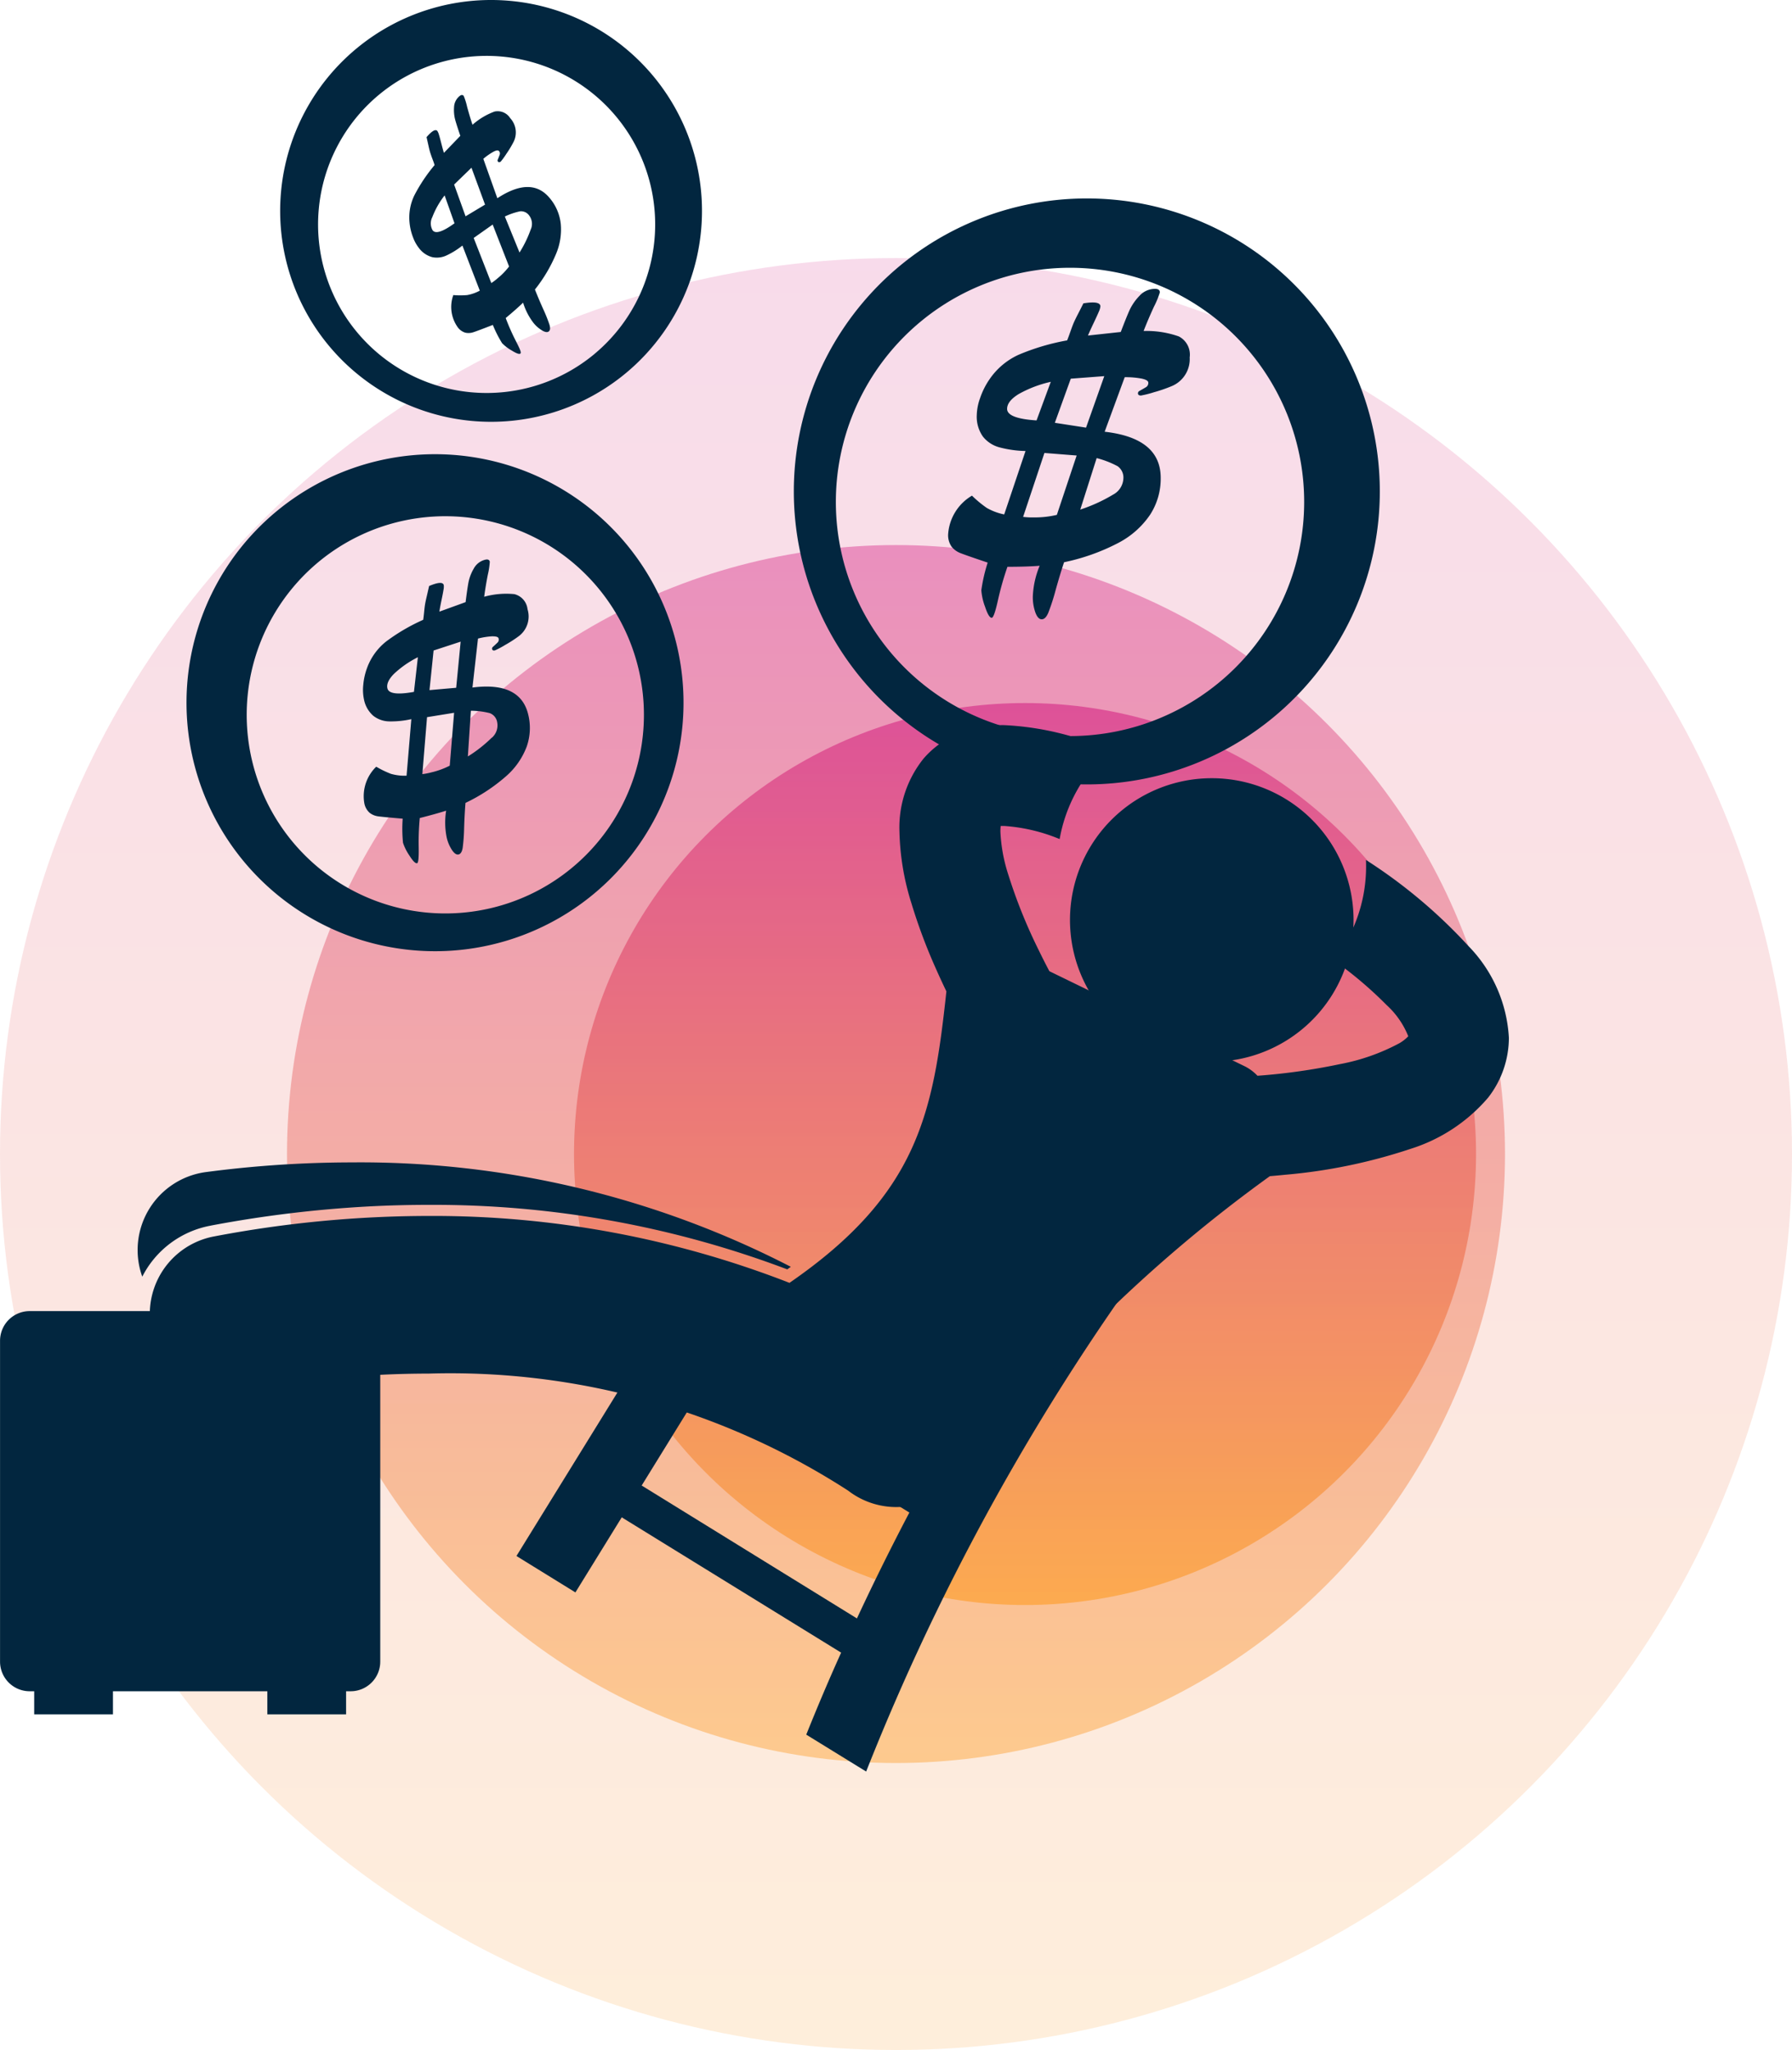 <svg xmlns="http://www.w3.org/2000/svg" xmlns:xlink="http://www.w3.org/1999/xlink" width="43.706" height="50" viewBox="0 0 43.706 50">
  <defs>
    <linearGradient id="linear-gradient" x1="0.5" x2="0.5" y2="1" gradientUnits="objectBoundingBox">
      <stop offset="0" stop-color="#d52a87"/>
      <stop offset="1" stop-color="#fd9d28"/>
    </linearGradient>
  </defs>
  <g id="Group_19630" data-name="Group 19630" transform="translate(-432 -2407.706)">
    <g id="Group_19577" data-name="Group 19577" transform="translate(432 2414)">
      <circle id="Ellipse_978" data-name="Ellipse 978" cx="21.853" cy="21.853" r="21.853" opacity="0.168" fill="url(#linear-gradient)"/>
      <circle id="Ellipse_979" data-name="Ellipse 979" cx="14.853" cy="14.853" r="14.853" transform="translate(7 7)" opacity="0.435" fill="url(#linear-gradient)"/>
      <circle id="Ellipse_980" data-name="Ellipse 980" cx="11" cy="11" r="11" transform="translate(14 10.853)" opacity="0.635" fill="url(#linear-gradient)"/>
    </g>
    <g id="Group_19576" data-name="Group 19576" transform="translate(432 2407.706)">
      <path id="Path_37685" data-name="Path 37685" d="M893.234,1081.227h0a2.378,2.378,0,0,1-1.861-.752h-3.126a.723.723,0,0,0-.723.722v7.827a.723.723,0,0,0,.723.723h.11v.563h1.921v-.563h3.765v.563h1.921v-.563h.11a.722.722,0,0,0,.723-.723V1081.2a.719.719,0,0,0-.118-.393,24.381,24.381,0,0,0-3.128.385A2.416,2.416,0,0,1,893.234,1081.227Z" transform="translate(-887.523 -1048.497)" fill="#02263f"/>
      <path id="Path_37686" data-name="Path 37686" d="M980.58,1065.006l-.032.041-.042.032a2.134,2.134,0,0,1-.5.292c-.043.075-.086.15-.129.225l-.145-.09a2.387,2.387,0,0,1-.845.206c-.044,0-.088,0-.132,0a2.36,2.36,0,0,1-1.451-.5,14.885,14.885,0,0,0-4.723-2.081l-3.095,5.012,1.438.888,1.13-1.831,5.351,3.3c-.3.662-.581,1.329-.851,2l1.461.9a56.608,56.608,0,0,1,8.458-14.572A35.793,35.793,0,0,0,980.58,1065.006Zm-2.789,4.66-5.251-3.242,1.507-2.441,5.022,3.1Q978.4,1068.357,977.79,1069.666Z" transform="translate(-956.89 -1030.192)" fill="#02263f"/>
      <path id="Path_37687" data-name="Path 37687" d="M911.16,1046.173a29.154,29.154,0,0,1,3.815-.465c.5-.027,1.014-.041,1.513-.04a24.363,24.363,0,0,1,8.73,1.573l.086-.063a22.908,22.908,0,0,0-10.715-2.546,27.348,27.348,0,0,0-3.542.235,1.918,1.918,0,0,0-1.56,2.552,2.348,2.348,0,0,1,1.672-1.245Z" transform="translate(-906.017 -1016.281)" fill="#02263f"/>
      <path id="Path_37688" data-name="Path 37688" d="M941.011,979.773a3.726,3.726,0,0,1-.784,2.449,9.592,9.592,0,0,1,1.285,1.088,2.064,2.064,0,0,1,.531.764.975.975,0,0,1-.218.17,5.013,5.013,0,0,1-1.448.509,15.017,15.017,0,0,1-2.012.284,1.113,1.113,0,0,0-.3-.226l-4.775-2.324c-.074-.139-.163-.313-.259-.511a12.685,12.685,0,0,1-.745-1.85,3.95,3.95,0,0,1-.191-1.049,1.133,1.133,0,0,1,.008-.133c.023,0,.05,0,.084,0a4.283,4.283,0,0,1,1.353.32,3.752,3.752,0,0,1,1.214-2.163,7.078,7.078,0,0,0-2.564-.616,2.917,2.917,0,0,0-1.069.185,2.244,2.244,0,0,0-.9.631,2.684,2.684,0,0,0-.588,1.776,6.238,6.238,0,0,0,.292,1.752,13.49,13.49,0,0,0,.586,1.571c.091.206.181.4.267.579-.32,2.969-.685,4.943-3.827,7.109a23.928,23.928,0,0,0-8.794-1.632,28.033,28.033,0,0,0-5.242.5,1.921,1.921,0,1,0,.712,3.776,24.177,24.177,0,0,1,4.524-.431,17.87,17.87,0,0,1,10.23,2.854,1.919,1.919,0,0,0,2.173.121,1.7,1.7,0,0,0,.463-.258,35.156,35.156,0,0,1,7.65-7.532q.181-.015.38-.035a13.264,13.264,0,0,0,3.051-.631,4.1,4.1,0,0,0,1.893-1.25,2.382,2.382,0,0,0,.506-1.457,3.471,3.471,0,0,0-.981-2.234A12.6,12.6,0,0,0,941.011,979.773Z" transform="translate(-907.696 -958.799)" fill="#02263f"/>
      <path id="Path_37689" data-name="Path 37689" d="M1057.754,978.151a3.458,3.458,0,1,0,4.691-1.382A3.458,3.458,0,0,0,1057.754,978.151Z" transform="translate(-1031.236 -957.367)" fill="#02263f"/>
      <path id="Path_37690" data-name="Path 37690" d="M921.741,918.282a6.061,6.061,0,1,0,7.328,4.446A6.061,6.061,0,0,0,921.741,918.282Zm2.844,10.888a4.844,4.844,0,1,1,3.553-5.857A4.844,4.844,0,0,1,924.585,929.17Z" transform="translate(-912.572 -907.03)" fill="#02263f"/>
      <path id="Path_37691" data-name="Path 37691" d="M947.775,938.964l.135-1.194a1.762,1.762,0,0,1,.346-.055c.094,0,.147.014.156.051a.1.1,0,0,1-.024.1c-.026.026-.067.064-.123.114a.061.061,0,0,0-.011.046c.007.031.031.041.072.031a2.118,2.118,0,0,0,.244-.13,3.084,3.084,0,0,0,.327-.21.6.6,0,0,0,.221-.664.425.425,0,0,0-.322-.367,2,2,0,0,0-.735.064q.032-.246.088-.535a1.865,1.865,0,0,0,.049-.32q-.017-.072-.114-.048a.433.433,0,0,0-.279.219,1.074,1.074,0,0,0-.129.342q-.03.167-.068.473l-.64.232c.01-.064.026-.153.05-.269s.041-.2.05-.26a.367.367,0,0,0,.007-.118q-.029-.117-.357.022-.021.092-.056.244c-.024.1-.039.175-.046.222s-.013.1-.02.172-.014.13-.022.186a4.67,4.67,0,0,0-.9.526,1.46,1.46,0,0,0-.469.647,1.586,1.586,0,0,0-.093.414,1.119,1.119,0,0,0,.017.355.71.71,0,0,0,.228.4.648.648,0,0,0,.393.136,2.268,2.268,0,0,0,.534-.055l-.116,1.379a1.209,1.209,0,0,1-.381-.045,2.343,2.343,0,0,1-.359-.174,1,1,0,0,0-.291.887.415.415,0,0,0,.131.238.432.432,0,0,0,.21.086q.12.016.595.057a3.448,3.448,0,0,0,.008.587,1.234,1.234,0,0,0,.154.308q.129.206.19.191c.031-.008.043-.135.039-.382a6.319,6.319,0,0,1,.026-.72q.393-.1.643-.179a1.844,1.844,0,0,0,.013.651.941.941,0,0,0,.13.309c.057.084.11.119.161.107s.084-.067.1-.165a4.42,4.42,0,0,0,.035-.487q.011-.34.033-.605a4.3,4.3,0,0,0,.989-.65,1.8,1.8,0,0,0,.505-.726,1.37,1.37,0,0,0,.033-.792Q948.933,938.815,947.775,938.964Zm-1.427.106q-.6.109-.647-.085-.037-.153.157-.352a2.427,2.427,0,0,1,.586-.408Zm.873,1.8a1.984,1.984,0,0,1-.446.163,1.586,1.586,0,0,1-.222.043l.114-1.389.66-.107Zm.157-1.9-.651.057.1-.966.66-.216Zm.872,1.213a3.338,3.338,0,0,1-.587.462l.073-1.115a1.925,1.925,0,0,1,.46.058.286.286,0,0,1,.183.228A.4.4,0,0,1,948.25,940.187Z" transform="translate(-936.252 -922.195)" fill="#02263f"/>
      <path id="Path_37692" data-name="Path 37692" d="M1020.654,862.931a7.146,7.146,0,1,0,7.146,7.146A7.146,7.146,0,0,0,1020.654,862.931Zm-.41,13.113a5.711,5.711,0,1,1,5.711-5.711A5.711,5.711,0,0,1,1020.244,876.044Z" transform="translate(-994.147 -858.091)" fill="#02263f"/>
      <path id="Path_37693" data-name="Path 37693" d="M1043.646,886.656a2.355,2.355,0,0,0-.86-.133q.105-.272.25-.588a2.173,2.173,0,0,0,.146-.353c0-.058-.04-.087-.118-.087a.51.51,0,0,0-.381.173,1.267,1.267,0,0,0-.244.356q-.081.183-.21.523l-.8.087q.043-.105.133-.294t.13-.284a.427.427,0,0,0,.04-.133q0-.142-.415-.074-.049.1-.133.263t-.115.241c-.021.052-.044.116-.071.192s-.052.146-.077.207a5.521,5.521,0,0,0-1.182.35,1.723,1.723,0,0,0-.718.609,1.852,1.852,0,0,0-.223.449,1.313,1.313,0,0,0-.081.411.84.84,0,0,0,.149.526.766.766,0,0,0,.412.266,2.671,2.671,0,0,0,.628.087l-.52,1.547a1.425,1.425,0,0,1-.424-.158,2.763,2.763,0,0,1-.362-.3,1.184,1.184,0,0,0-.581.934.489.489,0,0,0,.083.309.508.508,0,0,0,.216.158q.133.053.665.232a4.064,4.064,0,0,0-.155.674,1.451,1.451,0,0,0,.09.4q.09.273.164.272.056,0,.151-.427a7.456,7.456,0,0,1,.232-.817q.476,0,.786-.025a2.172,2.172,0,0,0-.167.749,1.117,1.117,0,0,0,.062.39c.041.111.093.167.155.167s.116-.054.161-.161a5.124,5.124,0,0,0,.177-.547q.108-.387.207-.684a5.067,5.067,0,0,0,1.315-.467,2.119,2.119,0,0,0,.782-.69,1.615,1.615,0,0,0,.26-.9q0-.971-1.367-1.126l.489-1.33a2.074,2.074,0,0,1,.412.034c.109.023.164.057.164.1a.118.118,0,0,1-.055.108q-.056.034-.173.1a.071.071,0,0,0-.025.049q0,.056.074.056a2.484,2.484,0,0,0,.316-.08,3.616,3.616,0,0,0,.433-.149.713.713,0,0,0,.439-.7A.5.5,0,0,0,1043.646,886.656Zm-2.636,1.03.817-.062-.445,1.256-.761-.118Zm-1.553.736q0-.186.279-.359a2.867,2.867,0,0,1,.786-.3l-.347.941Q1039.457,888.658,1039.457,888.423Zm1.213,2.586a2.341,2.341,0,0,1-.557.062,1.84,1.84,0,0,1-.266-.013l.52-1.559.786.062Zm1.476-1.191a.337.337,0,0,1,.146.313.468.468,0,0,1-.251.384,3.925,3.925,0,0,1-.8.365l.4-1.256A2.268,2.268,0,0,1,1042.146,889.818Z" transform="translate(-1014.894 -878.45)" fill="#02263f"/>
      <path id="Path_37694" data-name="Path 37694" d="M941.084,833.295a5.144,5.144,0,1,0-.668,7.244A5.144,5.144,0,0,0,941.084,833.295Zm-1.437,6.78a4.111,4.111,0,1,1,.534-5.79A4.111,4.111,0,0,1,939.646,840.075Z" transform="translate(-925.151 -831.439)" fill="#02263f"/>
      <path id="Path_37695" data-name="Path 37695" d="M955.9,849.008q-.447-.538-1.275.006l-.342-.961a1.5,1.5,0,0,1,.243-.171c.071-.038.117-.044.138-.019a.084.084,0,0,1,.019.086c-.01.03-.027.074-.052.133a.052.052,0,0,0,.009.039c.017.021.039.019.067,0a1.724,1.724,0,0,0,.138-.19,2.514,2.514,0,0,0,.171-.282.513.513,0,0,0-.078-.589.361.361,0,0,0-.382-.16,1.692,1.692,0,0,0-.537.322q-.067-.2-.132-.441a1.562,1.562,0,0,0-.082-.262c-.027-.032-.061-.03-.105.006a.368.368,0,0,0-.131.271.92.92,0,0,0,.029.309q.039.138.124.387l-.4.415c-.017-.052-.037-.127-.062-.224s-.044-.17-.059-.217a.316.316,0,0,0-.039-.092q-.066-.079-.264.15c.012.052.028.121.047.207s.035.148.048.186.028.084.049.139.038.1.052.15a3.98,3.98,0,0,0-.493.738,1.236,1.236,0,0,0-.117.668,1.327,1.327,0,0,0,.083.351.951.951,0,0,0,.145.265.6.6,0,0,0,.324.223.553.553,0,0,0,.35-.042,1.929,1.929,0,0,0,.387-.241l.424,1.1a1.029,1.029,0,0,1-.307.108,1.981,1.981,0,0,1-.339,0,.853.853,0,0,0,.108.785.353.353,0,0,0,.188.133.369.369,0,0,0,.193-.012q.1-.032.475-.178a2.907,2.907,0,0,0,.225.444,1.032,1.032,0,0,0,.232.178c.117.073.189.1.216.075s-.017-.119-.112-.306a5.262,5.262,0,0,1-.247-.559q.263-.219.424-.375a1.572,1.572,0,0,0,.252.492.8.8,0,0,0,.214.187c.074.043.128.05.162.021s.039-.083.015-.163a3.651,3.651,0,0,0-.154-.384q-.118-.264-.2-.474a3.654,3.654,0,0,0,.513-.864,1.523,1.523,0,0,0,.116-.742A1.165,1.165,0,0,0,955.9,849.008Zm-2.85.794a.336.336,0,0,1-.011-.327,2.058,2.058,0,0,1,.3-.53l.241.68Q953.158,849.932,953.05,849.8Zm.521-1.122.423-.41.331.9-.475.285Zm1.06,2.287a1.446,1.446,0,0,1-.153.116l-.43-1.1.463-.327.4,1.023A1.7,1.7,0,0,1,954.632,850.966Zm.811-1.2a2.815,2.815,0,0,1-.276.571l-.358-.878a1.631,1.631,0,0,1,.372-.127.243.243,0,0,1,.224.106A.337.337,0,0,1,955.442,849.771Z" transform="translate(-942.495 -844.179)" fill="#02263f"/>
    </g>
  </g>
</svg>
